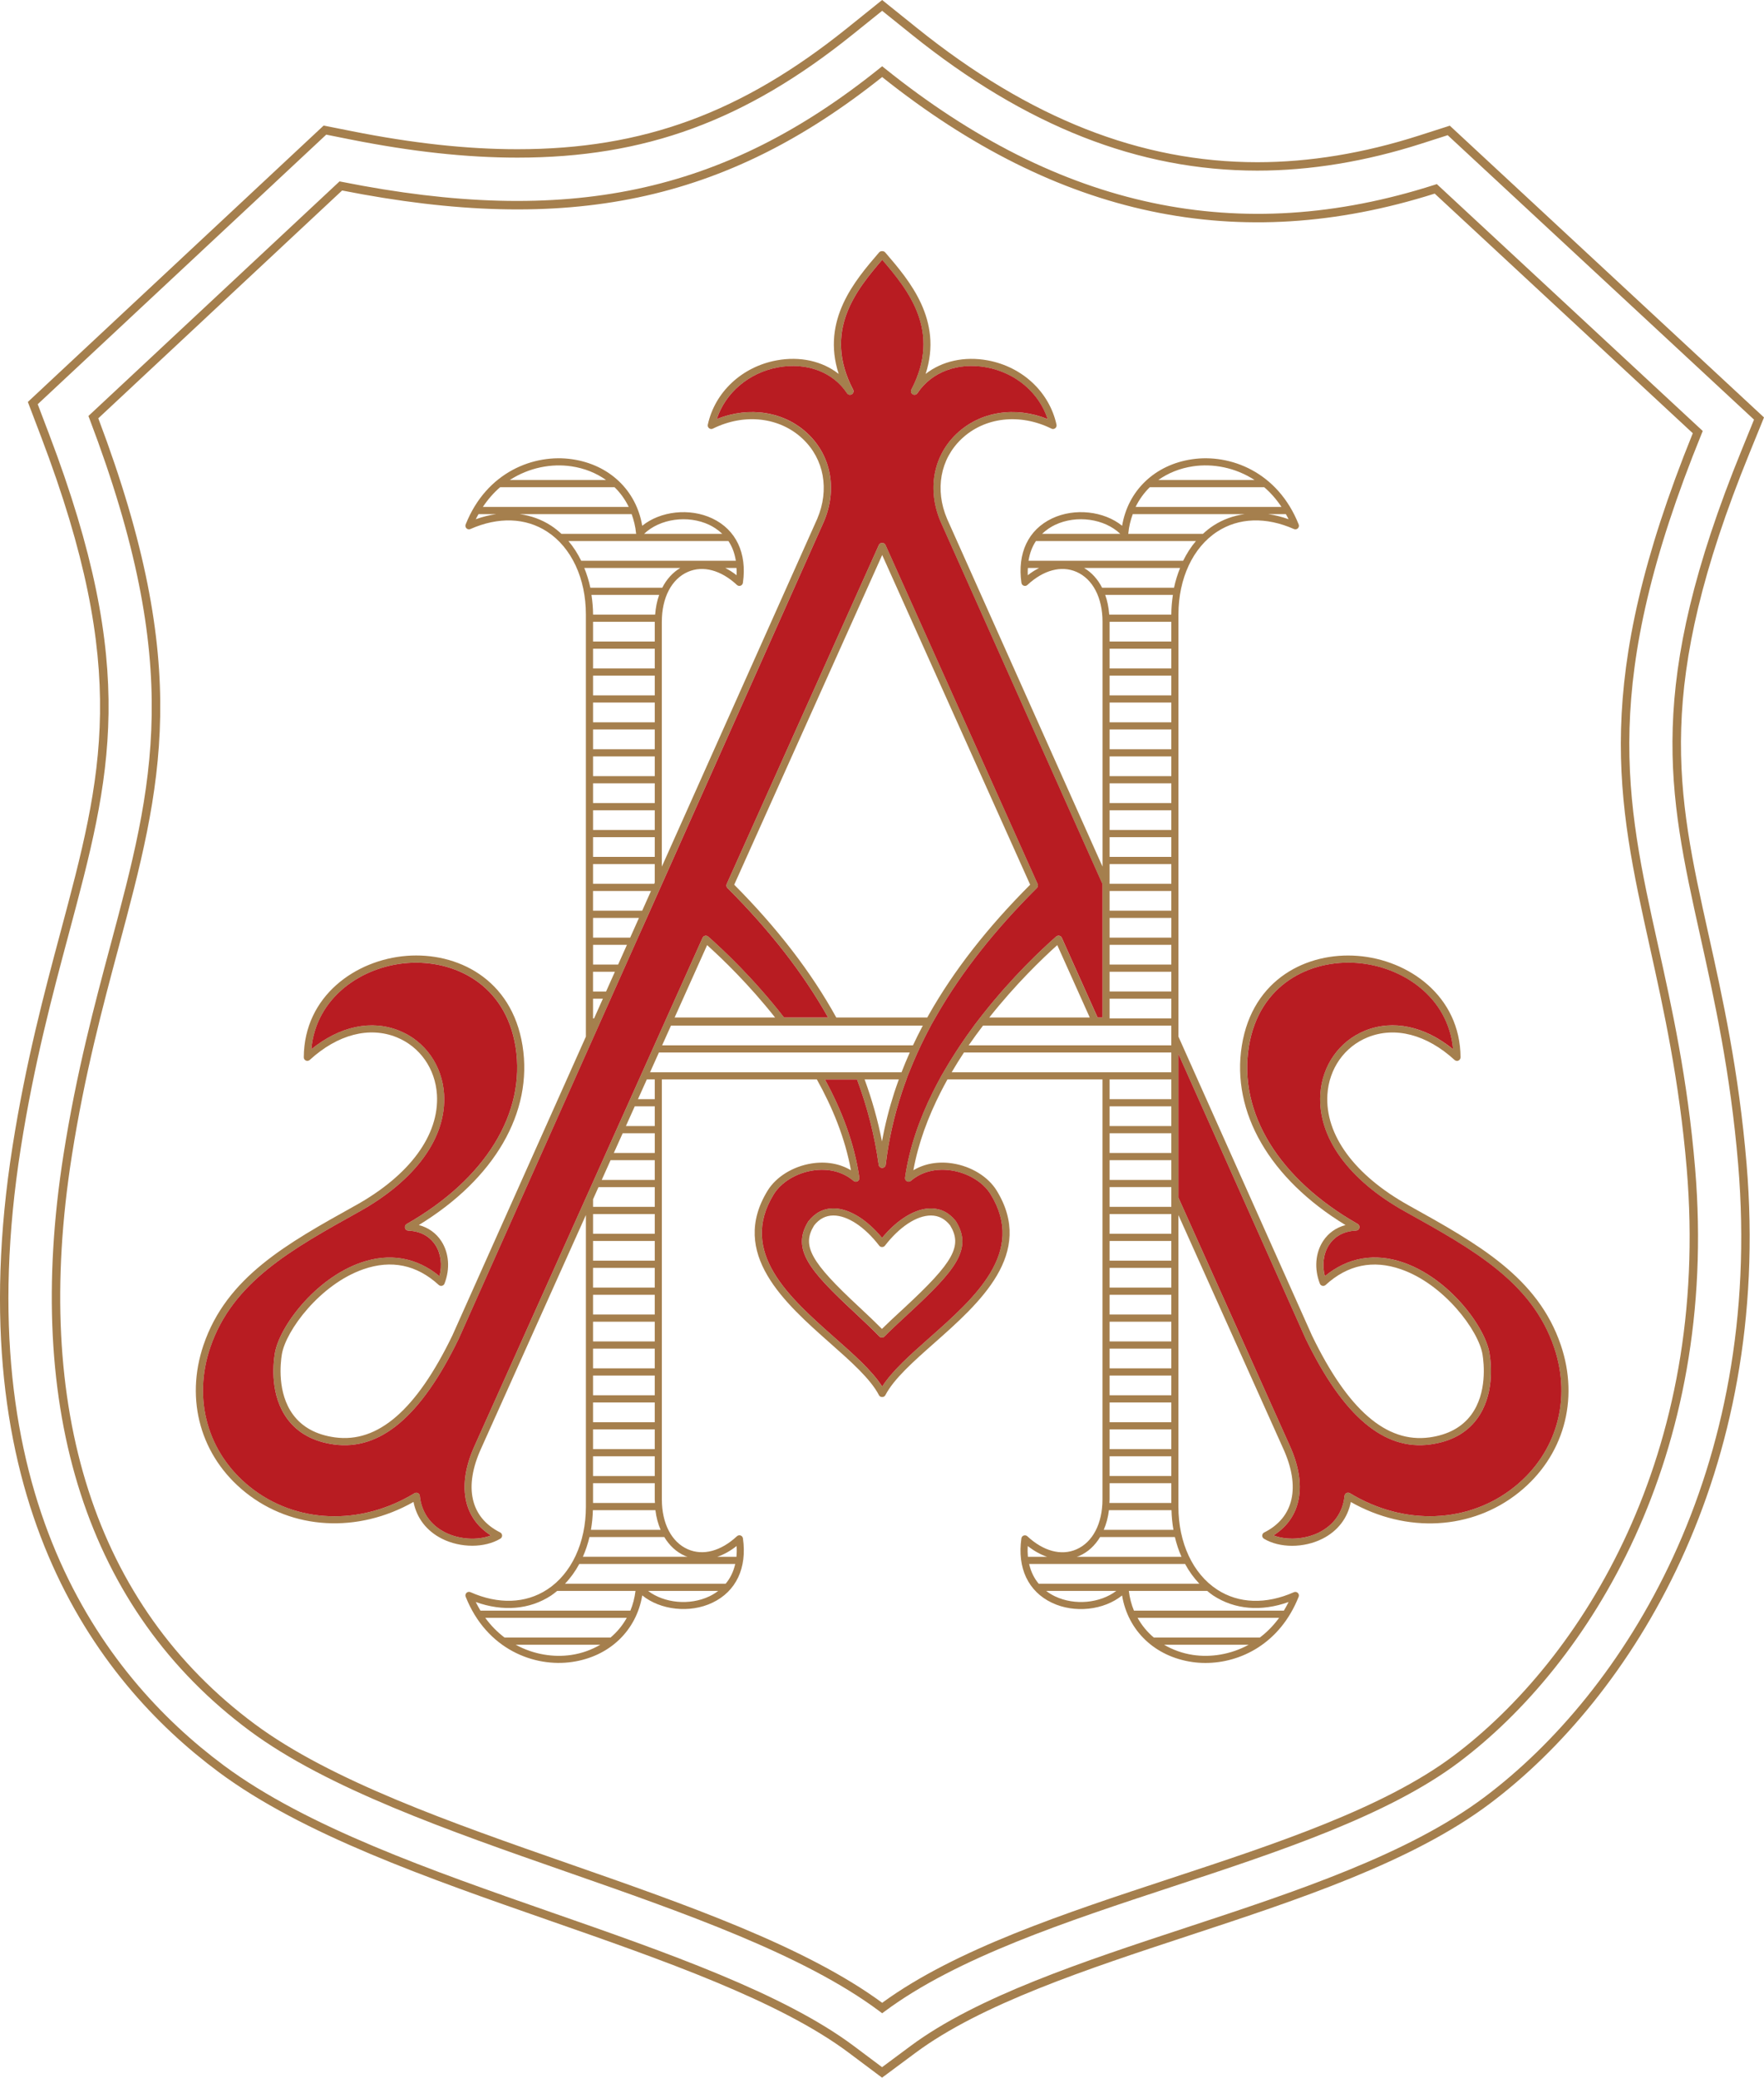 <?xml version="1.0" encoding="utf-8"?>
<!-- Generator: Adobe Illustrator 27.2.0, SVG Export Plug-In . SVG Version: 6.00 Build 0)  -->
<svg version="1.1" id="レイヤー_2" xmlns="http://www.w3.org/2000/svg" xmlns:xlink="http://www.w3.org/1999/xlink" x="0px"
	 y="0px" viewBox="0 0 103 121.274" style="enable-background:new 0 0 103 121.274;" xml:space="preserve">
<style type="text/css">
	.st0{fill:#A57F4D;}
	.st1{fill:#B81C22;}
</style>
<g>
	<g>
		<g>
			<g>
				<g>
					<g>
						<g>
							<g>
								<path class="st0" d="M91.136,78.511c-0,0-0,0-0,0
									c-1.348-3.964-4.838-5.903-8.878-8.149
									c-3.165-1.759-4.896-4.116-4.751-6.467c0.094-1.517,0.996-2.8,2.356-3.349
									c1.598-0.645,3.446-0.162,5.07,1.324
									c0.061,0.056,0.151,0.07,0.225,0.037c0.075-0.034,0.124-0.109,0.124-0.191
									c-0.021-3.587-3.04-5.694-6.011-5.921
									c-2.913-0.225-6.131,1.31-6.761,5.24
									c-0.624,3.893,1.632,7.774,6.054,10.472
									c-0.551,0.147-1.005,0.467-1.308,0.932
									c-0.455,0.695-0.525,1.626-0.189,2.488c0.025,0.064,0.08,0.111,0.147,0.127
									c0.066,0.015,0.137-0.003,0.188-0.049c1.284-1.176,2.765-1.486,4.398-0.918
									c2.519,0.873,4.536,3.574,4.765,4.977c0.082,0.504,0.278,2.246-0.658,3.514
									c-0.538,0.729-1.358,1.174-2.438,1.323
									c-2.517,0.344-4.757-1.599-6.859-5.94l-7.8-17.452V35.867
									c0-2.105,0.846-3.913,2.263-4.835c1.259-0.819,2.85-0.873,4.48-0.152
									c0.078,0.034,0.168,0.018,0.228-0.04c0.061-0.059,0.08-0.148,0.049-0.227
									c-1.225-3.083-4.009-4.133-6.227-3.806
									c-2.175,0.321-3.738,1.825-4.082,3.882
									c-1.061-0.858-2.774-1.055-4.096-0.426
									c-1.383,0.658-2.033,2.028-1.783,3.759c0.011,0.076,0.064,0.141,0.137,0.166
									c0.074,0.026,0.155,0.009,0.211-0.044c0.936-0.87,1.98-1.149,2.864-0.764
									c0.953,0.415,1.522,1.505,1.522,2.914v14.291L55.301,30.286
									c-0.725-1.701-0.401-3.49,0.844-4.668
									c1.346-1.274,3.406-1.509,5.249-0.599
									c0.072,0.036,0.157,0.027,0.22-0.023
									c0.063-0.049,0.092-0.13,0.075-0.208
									c-0.414-1.901-1.985-3.373-4.005-3.751
									c-1.375-0.256-2.683,0.041-3.636,0.788
									c1.021-3.154-0.962-5.463-2.321-7.046l-0.044-0.051
									c-0.079-0.092-0.269-0.092-0.348,0l-0.044,0.051
									c-1.359,1.583-3.342,3.892-2.321,7.046
									c-0.953-0.748-2.258-1.045-3.636-0.788
									c-2.019,0.378-3.591,1.85-4.005,3.751
									c-0.017,0.078,0.012,0.159,0.075,0.208c0.064,0.05,0.149,0.059,0.22,0.023
									c1.842-0.911,3.903-0.675,5.249,0.599c1.246,1.178,1.569,2.966,0.846,4.664
									l-8.859,19.821l-0.216,0.482v-0.482V36.294c0-1.41,0.569-2.499,1.522-2.914
									c0.884-0.384,1.928-0.106,2.864,0.764c0.057,0.053,0.137,0.07,0.211,0.044
									c0.073-0.026,0.126-0.09,0.137-0.166c0.25-1.731-0.4-3.101-1.783-3.759
									c-1.322-0.629-3.035-0.431-4.096,0.426
									c-0.344-2.058-1.907-3.562-4.082-3.882
									c-2.22-0.328-5.003,0.722-6.227,3.806
									c-0.031,0.078-0.012,0.168,0.049,0.227
									c0.061,0.059,0.151,0.074,0.228,0.04c1.63-0.721,3.222-0.667,4.48,0.152
									c1.417,0.923,2.263,2.73,2.263,4.835v14.236v10.405l-0.681,1.525
									l-7.116,15.921c-2.104,4.346-4.345,6.291-6.861,5.945
									c-1.08-0.149-1.9-0.594-2.438-1.323
									c-0.936-1.268-0.74-3.01-0.658-3.514
									c0.229-1.403,2.246-4.104,4.765-4.977c1.635-0.568,3.114-0.258,4.398,0.918
									c0.05,0.046,0.122,0.065,0.188,0.049
									c0.067-0.016,0.122-0.063,0.147-0.127
									c0.337-0.862,0.266-1.793-0.189-2.488
									c-0.304-0.465-0.757-0.785-1.309-0.932
									c4.422-2.697,6.678-6.578,6.054-10.472
									c-0.63-3.929-3.849-5.465-6.761-5.24
									c-2.971,0.228-5.99,2.335-6.011,5.921
									c-0.001,0.083,0.048,0.158,0.124,0.191c0.075,0.033,0.163,0.018,0.225-0.037
									c1.624-1.486,3.473-1.969,5.07-1.324c1.359,0.549,2.262,1.833,2.356,3.349
									c0.145,2.351-1.587,4.709-4.751,6.467c-4.04,2.246-7.53,4.185-8.879,8.149
									c-1.093,3.216-0.157,6.511,2.445,8.598
									c2.737,2.196,6.559,2.405,9.817,0.561c0.184,0.941,0.764,1.695,1.658,2.146
									c1.091,0.549,2.495,0.548,3.414-0.002c0.065-0.04,0.104-0.111,0.101-0.187
									s-0.047-0.144-0.115-0.178c-1.734-0.866-2.137-2.654-1.105-4.909
									l5.712-12.723l0.401-0.893v0.893v16.133c0,2.105-0.846,3.912-2.263,4.834
									c-1.259,0.821-2.85,0.875-4.48,0.152
									c-0.077-0.034-0.167-0.018-0.228,0.041
									c-0.061,0.059-0.08,0.148-0.049,0.226c1.225,3.084,4.011,4.134,6.227,3.806
									c2.175-0.321,3.738-1.825,4.083-3.883c1.062,0.857,2.774,1.057,4.097,0.426
									c1.382-0.657,2.032-2.027,1.782-3.758c-0.011-0.076-0.064-0.141-0.137-0.167
									c-0.073-0.025-0.154-0.008-0.211,0.044
									c-0.935,0.87-1.979,1.15-2.864,0.765
									c-0.953-0.415-1.522-1.504-1.522-2.914V71.818V63.007h0.72h8.331
									c0.913,1.637,1.65,3.428,1.989,5.301c-0.653-0.389-1.451-0.53-2.294-0.397
									c-1.088,0.17-2.072,0.776-2.568,1.582
									c-2.264,3.68,1.012,6.576,3.643,8.903c1.217,1.076,2.366,2.092,2.858,3.045
									c0.071,0.138,0.299,0.138,0.37,0c0.491-0.953,1.641-1.97,2.857-3.046
									c2.631-2.327,5.906-5.223,3.643-8.903
									c-0.496-0.806-1.48-1.412-2.568-1.582
									c-0.844-0.133-1.641,0.009-2.294,0.397
									c0.287-1.588,0.863-3.118,1.588-4.545c0.129-0.255,0.263-0.507,0.401-0.756
									h2.175h6.876v24.517c0,1.41-0.569,2.499-1.522,2.914
									c-0.884,0.386-1.928,0.106-2.864-0.765
									c-0.056-0.052-0.137-0.069-0.211-0.044
									c-0.073,0.026-0.126,0.09-0.137,0.167
									c-0.25,1.731,0.4,3.101,1.782,3.758c1.323,0.63,3.036,0.431,4.097-0.426
									c0.344,2.058,1.908,3.562,4.083,3.883c0.256,0.038,0.52,0.057,0.788,0.057
									c2.052,0,4.356-1.136,5.439-3.863c0.031-0.078,0.012-0.167-0.049-0.226
									s-0.15-0.074-0.228-0.041c-1.63,0.722-3.222,0.668-4.48-0.152
									c-1.417-0.922-2.263-2.73-2.263-4.834v-17.026l6.114,13.618
									c1.031,2.254,0.627,4.042-1.106,4.908
									c-0.068,0.034-0.112,0.102-0.115,0.178s0.036,0.147,0.101,0.187
									c0.46,0.276,1.042,0.413,1.644,0.413c0.602,0,1.225-0.137,1.77-0.411
									c0.894-0.451,1.474-1.205,1.658-2.146c3.257,1.845,7.08,1.637,9.817-0.561
									C91.293,85.022,92.23,81.727,91.136,78.511z M88.431,86.786
									c-2.675,2.146-6.448,2.292-9.61,0.372
									c-0.061-0.037-0.137-0.04-0.201-0.009
									c-0.064,0.032-0.107,0.095-0.114,0.166
									c-0.092,0.94-0.617,1.697-1.477,2.13
									c-0.828,0.416-1.889,0.476-2.671,0.177c1.634-1.029,1.991-2.961,0.944-5.251
									L68.809,69.909v-8.381l7.423,16.608c2.194,4.53,4.58,6.553,7.292,6.176
									c1.195-0.165,2.109-0.666,2.716-1.488c1.004-1.36,0.847-3.13,0.733-3.828
									c-0.251-1.537-2.338-4.366-5.039-5.303
									c-1.663-0.577-3.238-0.302-4.575,0.796
									c-0.17-0.646-0.084-1.323,0.243-1.823
									c0.235-0.36,0.7-0.797,1.579-0.834
									c0.093-0.004,0.172-0.069,0.193-0.159c0.022-0.09-0.018-0.184-0.099-0.23
									c-4.599-2.615-6.976-6.482-6.357-10.343
									c0.588-3.668,3.595-5.094,6.318-4.891c2.647,0.203,5.334,1.988,5.605,5.035
									c-1.657-1.346-3.507-1.742-5.136-1.083
									c-1.509,0.61-2.511,2.031-2.615,3.71
									c-0.155,2.518,1.654,5.017,4.964,6.857c3.966,2.204,7.39,4.107,8.687,7.919
									C91.778,81.691,90.892,84.81,88.431,86.786z M70.844,93.134
									c1.255,0.818,2.8,0.946,4.396,0.376
									c-0.086,0.176-0.178,0.342-0.275,0.503h-8.754
									c-0.149-0.358-0.248-0.744-0.299-1.152h4.574
									C70.604,92.955,70.719,93.052,70.844,93.134z M67.97,96.004h4.94
									c-1.049,0.573-2.214,0.748-3.247,0.595
									C69.034,96.506,68.47,96.294,67.97,96.004z M73.561,95.584h-6.189
									c-0.386-0.324-0.704-0.711-0.949-1.152h8.265
									C74.353,94.893,73.971,95.274,73.561,95.584z M61.602,93.178
									c-0.158-0.075-0.339-0.18-0.52-0.317h4.1
									C64.237,93.575,62.757,93.728,61.602,93.178z M60.649,92.441
									c-0.244-0.29-0.448-0.666-0.557-1.152h9.105
									c0.232,0.429,0.511,0.815,0.833,1.152H60.649z M60.012,90.242
									c0.366,0.288,0.744,0.498,1.124,0.628h-1.117
									C60.001,90.675,59.997,90.467,60.012,90.242z M63.018,90.819
									c0.508-0.221,0.916-0.605,1.216-1.101h4.367
									c0.096,0.405,0.225,0.79,0.386,1.152h-6.114
									C62.921,90.852,62.971,90.84,63.018,90.819z M54.852,63.007
									c-0.135,0.248-0.266,0.5-0.393,0.756
									c-0.773,1.559-1.369,3.235-1.616,4.976c-0.012,0.086,0.03,0.17,0.106,0.212
									c0.075,0.043,0.17,0.032,0.235-0.024
									c0.62-0.532,1.465-0.746,2.379-0.604
									c0.971,0.152,1.844,0.684,2.277,1.389c2.08,3.381-0.918,6.033-3.564,8.373
									c-1.117,0.988-2.179,1.927-2.767,2.847
									c-0.588-0.92-1.65-1.859-2.767-2.847
									c-2.646-2.34-5.645-4.992-3.564-8.373
									c0.434-0.705,1.307-1.237,2.278-1.389
									c0.914-0.142,1.759,0.072,2.379,0.604c0.066,0.056,0.161,0.067,0.235,0.024
									c0.076-0.042,0.118-0.126,0.106-0.212
									c-0.288-2.027-1.046-3.965-2.009-5.731h1.873
									c0.607,1.628,1.03,3.285,1.263,4.982c0.014,0.103,0.102,0.18,0.206,0.18
									c0.001,0,0.001,0,0.002,0c0.104-0.001,0.192-0.079,0.205-0.184
									c0.169-1.427,0.484-2.833,0.943-4.223
									c0.083-0.252,0.174-0.504,0.267-0.756l0-0
									c0.026-0.069,0.048-0.139,0.074-0.208
									c0.026-0.07,0.058-0.139,0.085-0.208c0.001-0.001,0.001-0.003,0.002-0.004
									c0.151-0.385,0.315-0.769,0.49-1.152c0.064-0.14,0.128-0.28,0.194-0.42
									c0.184-0.385,0.377-0.769,0.584-1.152c0.01-0.019,0.019-0.037,0.029-0.056
									c0.038-0.069,0.079-0.139,0.118-0.208
									c0.029-0.052,0.06-0.104,0.09-0.156
									c0.01-0.017,0.02-0.035,0.03-0.052c0.035-0.061,0.07-0.122,0.105-0.183
									c1.437-2.485,3.367-4.934,5.819-7.377c0.061-0.061,0.078-0.154,0.043-0.232
									l-8.888-19.798c-0.067-0.15-0.312-0.15-0.38,0l-8.889,19.799
									c-0.035,0.079-0.018,0.171,0.043,0.232
									c2.48,2.477,4.429,4.986,5.879,7.558h-2.573
									c-1.763-2.273-3.566-3.966-4.43-4.725
									c-0.049-0.044-0.117-0.061-0.181-0.047
									c-0.065,0.014-0.119,0.058-0.146,0.118l-1.657,3.69l-0.433,0.964
									l-0.023,0.052l-0.07,0.156l-0.093,0.208l-0.025,0.056l-0.517,1.152
									l-0.188,0.42l-0.517,1.152l-0.188,0.42l-0.517,1.152l-0.189,0.42
									l-0.517,1.151l-0.189,0.42l-0.517,1.151l-0.188,0.42l-0.517,1.152
									l-0.05,0.111l-0.139,0.309l-0.069,0.155l-0.208,0.463l-0.681,1.518
									l-5.811,12.942c-1.048,2.292-0.691,4.224,0.943,5.253
									c-0.783,0.301-1.844,0.239-2.671-0.177
									c-0.86-0.433-1.385-1.19-1.477-2.13
									c-0.007-0.071-0.05-0.133-0.114-0.166
									c-0.063-0.032-0.139-0.028-0.201,0.009
									c-3.162,1.922-6.935,1.776-9.61-0.372
									c-2.461-1.975-3.347-5.095-2.311-8.14
									c1.297-3.812,4.721-5.715,8.687-7.919c3.31-1.84,5.12-4.339,4.964-6.857
									c-0.104-1.678-1.106-3.1-2.615-3.71
									c-1.631-0.659-3.48-0.263-5.136,1.083c0.271-3.046,2.958-4.832,5.605-5.035
									c2.719-0.205,5.73,1.223,6.318,4.891
									c0.619,3.862-1.758,7.728-6.357,10.343
									c-0.081,0.046-0.121,0.14-0.099,0.23c0.022,0.09,0.101,0.155,0.193,0.159
									c0.879,0.037,1.344,0.474,1.579,0.834c0.327,0.5,0.412,1.177,0.243,1.823
									c-1.337-1.097-2.912-1.373-4.575-0.796c-2.701,0.937-4.788,3.767-5.039,5.303
									c-0.114,0.698-0.271,2.468,0.733,3.828
									c0.607,0.823,1.521,1.323,2.716,1.488
									c2.713,0.37,5.099-1.647,7.295-6.182l6.739-15.077l0.681-1.525
									l0.2-0.447l0.008-0.018l0.021-0.047l0.187-0.419l0.328-0.733l0.188-0.42
									l0.514-1.151l0.188-0.42l0.515-1.152l0.188-0.42l0.514-1.151l0.188-0.42
									l0.515-1.152l0.188-0.42l0.279-0.624l0.208-0.465l0.208-0.465l0.671-1.502
									l8.784-19.654c0.795-1.866,0.434-3.833-0.942-5.133
									c-1.375-1.3-3.42-1.616-5.312-0.852
									c0.502-1.535,1.858-2.698,3.563-3.017c1.672-0.312,3.219,0.264,4.04,1.507
									c0.06,0.092,0.183,0.12,0.279,0.065c0.095-0.056,0.13-0.178,0.078-0.276
									c-1.781-3.405,0.185-5.81,1.7-7.578
									c1.515,1.768,3.481,4.173,1.7,7.578
									c-0.051,0.098-0.017,0.22,0.078,0.276c0.096,0.055,0.219,0.027,0.279-0.065
									c0.821-1.242,2.368-1.819,4.04-1.507
									c1.705,0.319,3.061,1.482,3.563,3.017c-1.891-0.763-3.937-0.448-5.312,0.852
									c-1.375,1.3-1.736,3.267-0.94,5.136l9.454,21.153v7.788h-0.287
									l-2.09-4.655c-0.027-0.06-0.081-0.104-0.146-0.118
									c-0.063-0.013-0.132,0.004-0.182,0.047
									c-0.841,0.739-2.57,2.362-4.287,4.543
									c-0.047,0.06-0.095,0.122-0.142,0.183
									c-0.013,0.017-0.027,0.034-0.04,0.052
									c-0.04,0.052-0.081,0.103-0.121,0.156
									c-0.054,0.07-0.108,0.137-0.161,0.208
									c-0.014,0.018-0.027,0.038-0.04,0.056
									c-0.275,0.369-0.546,0.756-0.812,1.152
									c-0.093,0.138-0.184,0.279-0.276,0.42
									c-0.242,0.374-0.476,0.758-0.702,1.152c-0.001,0.001-0.002,0.003-0.002,0.004
									c-0.04,0.07-0.083,0.137-0.123,0.208
									c-0.038,0.068-0.073,0.139-0.11,0.208L54.852,63.007z M40.003,90.819
									c0.048,0.021,0.097,0.033,0.145,0.05h-6.114
									c0.16-0.362,0.289-0.747,0.386-1.152h4.367
									C39.087,90.214,39.495,90.598,40.003,90.819z M43.009,90.242
									c0.015,0.225,0.011,0.433-0.007,0.628h-1.118
									C42.265,90.74,42.644,90.53,43.009,90.242z M30.112,96.004h4.939
									c-0.5,0.29-1.064,0.502-1.693,0.595
									C32.326,96.752,31.161,96.576,30.112,96.004z M28.334,94.432h8.264
									c-0.245,0.441-0.564,0.828-0.949,1.152H29.461
									C29.05,95.274,28.668,94.893,28.334,94.432z M27.78,93.51
									c1.595,0.57,3.141,0.442,4.396-0.376c0.126-0.082,0.24-0.179,0.357-0.273
									h4.574c-0.051,0.408-0.15,0.794-0.299,1.152h-8.754
									C27.959,93.852,27.866,93.686,27.78,93.51z M33.824,91.289h9.105
									c-0.109,0.486-0.314,0.862-0.557,1.152h-9.381
									C33.313,92.105,33.592,91.719,33.824,91.289z M41.939,92.861
									c-0.181,0.137-0.361,0.242-0.52,0.317
									c-1.156,0.549-2.636,0.397-3.58-0.317H41.939z M34.618,88.148h3.652
									c0.05,0.421,0.155,0.804,0.303,1.15h-4.069
									C34.569,88.927,34.609,88.543,34.618,88.148z M34.628,87.728v-1.152h3.603
									v0.948c0,0.07,0.008,0.135,0.011,0.204H34.628z M34.628,85.005h3.603v1.152
									h-3.603V85.005z M34.628,83.433h3.603v1.152h-3.603V83.433z M34.628,81.862
									h3.603v1.152h-3.603V81.862z M34.628,80.29h3.603v1.152h-3.603V80.29z
									 M34.628,78.719h3.603v1.152h-3.603V78.719z M34.628,77.149h3.603v1.15
									h-3.603V77.149z M34.628,75.577h3.603v1.152h-3.603V75.577z M34.628,74.006
									h3.603v1.152h-3.603V74.006z M38.232,73.586h-3.603v-1.151h3.603V73.586z
									 M38.232,72.015h-3.603V71.818v-0.955h3.603v0.955V72.015z M38.232,70.443
									h-3.603v-0.444l0.318-0.707h3.285V70.443z M38.232,68.872h-3.097l0.517-1.152
									h2.58V68.872z M38.232,67.3h-2.391l0.517-1.151h1.875V67.3z M38.232,65.729
									h-1.686l0.517-1.151h1.169V65.729z M38.232,64.159h-0.981l0.517-1.152h0.464
									V64.159z M54.144,59.392h-2.149h-3.164c-1.459-2.642-3.436-5.214-5.96-7.751
									l8.64-19.245l8.64,19.244c-2.499,2.503-4.459,5.016-5.906,7.57
									C54.21,59.271,54.177,59.332,54.144,59.392z M39.391,59.392l1.897-4.225
									c0.877,0.786,2.426,2.276,3.97,4.225H39.391z M39.367,59.864h6.255h0.258
									h0.264h2.471h0.243h0.232h2.904h1.889
									c-0.203,0.383-0.394,0.767-0.574,1.152h-1.315h-2.335h-0.226H49.197h-2.241
									h-0.256h-0.239h-7.094H38.662l0.517-1.152H39.367z M39.367,61.436h7.37h0.245
									h0.25h2.16h0.234h0.223h2.146h1.126c-0.171,0.383-0.332,0.767-0.48,1.152
									h-0.646h-1.665h-0.223h-0.224h-1.949h-0.242h-0.237h-8.087h-1.411l0.517-1.152
									H39.367z M51.994,63.007h0.489c-0.091,0.251-0.181,0.503-0.263,0.756
									c-0.306,0.946-0.547,1.9-0.721,2.863
									c-0.239-1.225-0.579-2.43-1.014-3.619H51.994z M33.19,31.581h9.342
									c0.204,0.3,0.36,0.682,0.434,1.152h-9.029
									C33.73,32.31,33.481,31.922,33.19,31.581z M32.177,30.683
									c-0.559-0.364-1.178-0.583-1.831-0.673h6.536
									c0.127,0.355,0.223,0.727,0.258,1.126c0.001,0.009,0.008,0.016,0.01,0.025
									h-4.367C32.591,30.986,32.392,30.823,32.177,30.683z M27.78,30.308
									c0.05-0.103,0.105-0.2,0.16-0.298h1.035
									C28.582,30.065,28.183,30.164,27.78,30.308z M29.202,28.439h6.683
									c0.34,0.332,0.618,0.718,0.827,1.151h-8.518
									C28.493,29.141,28.832,28.757,29.202,28.439z M33.358,27.218
									c0.773,0.114,1.458,0.394,2.029,0.8h-5.619
									C30.902,27.284,32.211,27.049,33.358,27.218z M41.419,30.638
									c0.228,0.109,0.501,0.279,0.756,0.523h-4.566
									C38.526,30.278,40.162,30.041,41.419,30.638z M43.009,33.576
									c-0.215-0.17-0.436-0.308-0.658-0.423h0.653
									C43.01,33.291,43.019,33.425,43.009,33.576z M39.72,33.153
									c-0.442,0.264-0.798,0.656-1.05,1.152h-4.2
									c-0.084-0.405-0.206-0.787-0.353-1.152H39.72z M34.628,58.293h0.574
									l-0.514,1.151h-0.06V58.293z M34.628,56.722h1.276l-0.515,1.152h-0.762V56.722z
									 M34.628,55.151h1.979l-0.514,1.151h-1.464V55.151z M34.628,53.579h2.681
									L36.795,54.731h-2.166V53.579z M34.628,52.008h3.383l-0.515,1.152h-2.869V52.008z
									 M38.199,51.588h-3.571v-1.152h3.603v1.08L38.199,51.588z M34.536,34.724
									h3.952c-0.125,0.349-0.201,0.736-0.234,1.151h-3.625v-0.008
									C34.628,35.474,34.591,35.095,34.536,34.724z M38.232,50.017h-3.603v-1.152
									h3.603V50.017z M38.232,48.445h-3.603v-1.151h3.603V48.445z M38.232,46.874
									h-3.603v-1.152h3.603V46.874z M38.232,45.303h-3.603v-1.151h3.603V45.303z
									 M38.232,43.732h-3.603v-1.152h3.603V43.732z M38.232,42.161h-3.603v-1.152
									h3.603V42.161z M38.232,40.589h-3.603v-1.152h3.603V40.589z M38.232,39.018
									h-3.603v-1.152h3.603V39.018z M38.232,37.446h-3.603v-1.151h3.603V37.446z
									 M63.301,33.153h5.604c-0.147,0.365-0.269,0.746-0.353,1.152H64.351
									C64.099,33.809,63.743,33.417,63.301,33.153z M60.012,33.576
									c-0.01-0.152-0.001-0.286,0.005-0.423h0.654
									C60.448,33.268,60.228,33.406,60.012,33.576z M60.489,31.581h9.342
									c-0.291,0.341-0.54,0.729-0.747,1.152h-9.029
									C60.129,32.264,60.285,31.881,60.489,31.581z M61.603,30.638
									c1.257-0.598,2.892-0.36,3.81,0.523H60.847
									C61.102,30.917,61.374,30.747,61.603,30.638z M65.883,31.136
									c0.034-0.399,0.131-0.771,0.258-1.126h6.535
									c-0.653,0.09-1.271,0.309-1.831,0.673
									c-0.215,0.14-0.415,0.303-0.605,0.478H65.873
									C65.875,31.152,65.882,31.145,65.883,31.136z M67.136,28.439h6.683
									c0.37,0.318,0.709,0.702,1.007,1.151h-8.518
									C66.518,29.157,66.797,28.771,67.136,28.439z M69.663,27.218
									c1.147-0.17,2.457,0.064,3.59,0.8h-5.619
									C68.205,27.613,68.89,27.332,69.663,27.218z M75.241,30.307
									c-0.402-0.143-0.8-0.242-1.192-0.297h1.032
									C75.136,30.108,75.191,30.204,75.241,30.307z M64.779,87.728
									c0.003-0.069,0.011-0.134,0.011-0.204v-0.948h3.603v1.152H64.779z
									 M64.79,52.535v-0.51v-0.017h0.22h3.383v1.152h-2.868h-0.228h-0.228H64.79
									V52.535z M68.393,36.295v1.151H64.79v-1.151H68.393z M68.393,48.445H64.79
									v-1.151h3.603V48.445z M68.393,46.874H64.79v-1.152h3.603V46.874z
									 M68.393,45.303H64.79v-1.151h3.603V45.303z M68.393,43.732H64.79v-1.152
									h3.603V43.732z M68.393,42.161H64.79v-1.152h3.603V42.161z M68.393,40.589H64.79
									v-1.152h3.603V40.589z M68.393,39.018H64.79v-1.152h3.603V39.018z
									 M64.79,48.865h3.603v1.152H64.79V48.865z M68.393,59.444h-0.06h-0.228
									h-0.228H64.79V58.293h2.573h0.228h0.228h0.574V59.444z M68.393,67.3h-0.755
									h-0.228H67.182h-2.392v-1.151h1.875h0.228h0.228h1.272V67.3z M68.393,65.729
									h-1.461h-0.228h-0.228H64.79v-1.151h1.17h0.228h0.228h1.977V65.729z
									 M68.393,64.159h-2.166h-0.228h-0.228H64.79v-1.152h0.464h0.228h0.228h2.683
									V64.159z M68.393,62.587h-2.871h-0.228h-0.228h-7.567h-1.931
									c0.231-0.394,0.471-0.778,0.717-1.152h1.213h7.05h0.228h0.228h3.388
									V62.587z M68.393,60.087v0.51v0.419h-3.577h-0.228h-0.228h-6.862h-0.937
									c0.275-0.399,0.556-0.781,0.838-1.152h0.099h6.345h0.228h0.228h3.766h0.228
									h0.1V60.087z M57.764,59.392c1.544-1.949,3.093-3.439,3.97-4.226
									l1.897,4.226H57.764z M68.393,57.873h-0.762h-0.228H67.176h-2.386v-1.152h1.871
									h0.228h0.228h1.276V57.873z M68.393,56.302h-1.464H66.701h-0.228H64.79v-1.151
									h1.169h0.228h0.228h1.978V56.302z M68.393,54.731h-2.166h-0.228h-0.228H64.79
									v-1.152h0.467h0.228h0.228h2.681V54.731z M68.393,86.156H64.79v-1.152h3.603
									V86.156z M68.393,84.585H64.79V83.433h3.603V84.585z M68.393,83.014H64.79
									v-1.152h3.603V83.014z M68.393,81.442H64.79v-1.152h3.603V81.442z
									 M68.393,79.871H64.79v-1.152h3.603V79.871z M68.393,78.299H64.79v-1.15
									h3.603V78.299z M68.393,76.729H64.79v-1.152h3.603V76.729z M68.393,75.157
									H64.79v-1.152h3.603V75.157z M68.393,73.586H64.79v-1.151h3.603V73.586z
									 M68.393,72.015H64.79v-1.152h3.603V72.015z M64.79,67.72h2.58h0.228h0.228
									h0.567v1.152h-0.05h-0.228h-0.228H64.79V67.72z M68.485,34.724
									c-0.055,0.371-0.092,0.75-0.092,1.143v0.008h-3.625
									c-0.033-0.415-0.109-0.802-0.234-1.151H68.485z M64.79,50.436h3.603v1.152
									H64.822h-0.032V51.516V50.436z M64.751,88.148h3.652
									c0.01,0.396,0.049,0.779,0.114,1.15h-4.069
									C64.596,88.952,64.701,88.568,64.751,88.148z M68.393,69.998v0.445H64.79
									v-1.152h3.286h0.228h0.089v0.199V69.998z"/>
								<path class="st0" d="M51.506,72.254c-0.893-1.08-1.941-1.718-2.838-1.721
									c-0.002,0-0.003,0-0.005,0c-0.573,0-1.076,0.257-1.468,0.763
									c-0.994,1.616,0.058,2.858,2.694,5.304
									c0.614,0.571,1.092,1.032,1.46,1.41
									c0.039,0.04,0.093,0.063,0.149,0.063s0.11-0.023,0.149-0.063
									c0.354-0.363,0.789-0.766,1.21-1.155l0.275-0.255
									c2.636-2.448,3.688-3.689,2.694-5.305
									c-0.004-0.006-0.009-0.013-0.013-0.019
									c-0.38-0.488-0.867-0.74-1.463-0.744
									C53.449,70.536,52.399,71.174,51.506,72.254z M54.351,70.949
									c0.001,0,0.003,0,0.004,0c0.444,0,0.822,0.193,1.122,0.575
									c0.73,1.196,0.21,2.137-2.629,4.772l-0.275,0.254
									c-0.368,0.34-0.746,0.69-1.076,1.019
									c-0.35-0.353-0.786-0.772-1.327-1.274
									c-2.847-2.642-3.362-3.581-2.636-4.763
									c0.302-0.388,0.681-0.584,1.127-0.584c0.001,0,0.003,0,0.004,0
									c0.826,0.002,1.826,0.662,2.675,1.765c0.078,0.102,0.251,0.102,0.33,0
									C52.519,71.611,53.521,70.952,54.351,70.949z"/>
							</g>
						</g>
					</g>
				</g>
			</g>
			<path class="st0" d="M51.503,121.274l-1.947-1.458
				c-4.048-3.033-10.885-5.417-17.497-7.722c-7.074-2.467-14.389-5.018-19.281-8.651
				C5.508,98.046-2.483,87.329,0.731,66.92c0.78-4.952,1.857-8.977,2.807-12.529
				c2.449-9.153,4.067-15.2-1.134-28.884l-0.778-2.046L18.898,7.329l1.639,0.326
				c3.566,0.71,6.731,1.055,9.674,1.055c7.331,0,13.089-2.114,19.256-7.069L51.508,0
				l2.042,1.641c6.555,5.267,13.054,7.827,19.867,7.827
				c3.041,0,6.211-0.522,9.423-1.55l1.815-0.582l0.105,0.098L103,24.366
				l-0.849,2.086c-5.581,13.708-4.247,19.725-2.399,28.053
				c0.831,3.745,1.773,7.989,2.23,13.429
				c1.518,18.088-6.749,31.151-14.992,37.345
				c-4.542,3.412-11.158,5.59-17.556,7.697
				c-5.97,1.965-12.142,3.997-15.977,6.847L51.503,121.274z M49.851,119.423
				l1.653,1.238l1.658-1.232c3.899-2.898,10.11-4.942,16.117-6.92
				c6.361-2.094,12.937-4.259,17.415-7.622
				c8.138-6.115,16.3-19.023,14.798-36.912
				c-0.454-5.407-1.392-9.634-2.22-13.363c-1.866-8.416-3.215-14.496,2.424-28.346
				l0.721-1.772L84.531,7.892l-1.542,0.494c-3.26,1.044-6.481,1.573-9.572,1.573
				c-6.929,0-13.528-2.596-20.174-7.935l-1.734-1.394l-1.734,1.394
				c-6.261,5.031-12.112,7.177-19.563,7.177c-2.976,0-6.171-0.348-9.77-1.064
				l-1.393-0.278L2.202,23.594l0.661,1.739C8.121,39.164,6.486,45.272,4.013,54.518
				c-0.947,3.54-2.021,7.552-2.797,12.479
				c-3.175,20.166,4.694,30.736,11.854,36.053
				c4.833,3.588,12.112,6.127,19.15,8.582
				C38.868,113.949,45.742,116.346,49.851,119.423z"/>
			<path class="st0" d="M51.51,117.514l-0.147-0.11
				c-4.419-3.31-11.482-5.774-18.312-8.156c-6.86-2.393-13.954-4.867-18.477-8.225
				C5.108,93.995,1.351,82.364,3.709,67.388c0.754-4.79,1.81-8.736,2.742-12.218
				c2.507-9.371,4.319-16.141-1.229-30.734l-0.059-0.154l14.663-13.694l0.123,0.024
				c13.188,2.626,22.288,0.706,31.406-6.621l0.154-0.123l0.154,0.123
				c10.225,8.216,20.724,10.442,32.097,6.799l0.137-0.044l0.105,0.098l15.422,14.314
				L99.359,25.315c-5.936,14.579-4.442,21.315-2.55,29.844
				c0.81,3.653,1.729,7.794,2.168,13.028c1.416,16.864-6.2,28.973-13.799,34.682
				c-4.145,3.114-10.522,5.214-16.689,7.244c-6.198,2.04-12.606,4.15-16.832,7.292
				L51.51,117.514z M5.739,24.416c5.533,14.635,3.708,21.454,1.186,30.881
				c-0.929,3.47-1.981,7.403-2.731,12.168
				C1.866,82.248,5.557,93.716,14.867,100.629
				c4.463,3.314,11.521,5.775,18.346,8.156c6.791,2.369,13.811,4.817,18.298,8.118
				c4.29-3.129,10.661-5.226,16.825-7.256c6.129-2.018,12.467-4.104,16.548-7.17
				c7.494-5.63,15.004-17.584,13.605-34.249
				c-0.437-5.201-1.352-9.324-2.158-12.962c-1.903-8.581-3.409-15.365,2.511-29.978
				L83.772,11.301c-11.432,3.618-21.989,1.39-32.264-6.804
				c-9.165,7.306-18.325,9.227-31.532,6.622L5.739,24.416z"/>
		</g>
	</g>
	<g>
		<path class="st1" d="M79.276,71.442c0.081,0.046,0.121,0.14,0.099,0.23
			c-0.022,0.09-0.101,0.155-0.193,0.159c-0.879,0.037-1.344,0.473-1.579,0.834
			c-0.327,0.5-0.413,1.177-0.243,1.823c1.337-1.097,2.912-1.373,4.575-0.796
			c2.701,0.937,4.788,3.767,5.039,5.303c0.114,0.698,0.271,2.468-0.733,3.828
			c-0.607,0.823-1.521,1.323-2.716,1.488c-2.712,0.377-5.098-1.646-7.292-6.176
			l-7.423-16.608v8.381l6.493,14.462c1.047,2.29,0.69,4.222-0.944,5.251
			c0.782,0.299,1.844,0.239,2.671-0.177c0.86-0.433,1.385-1.19,1.477-2.13
			c0.007-0.071,0.05-0.133,0.114-0.166c0.064-0.032,0.14-0.028,0.201,0.009
			c3.162,1.92,6.934,1.775,9.61-0.372c2.461-1.975,3.347-5.095,2.311-8.14
			c-1.296-3.812-4.721-5.715-8.687-7.919c-3.31-1.84-5.12-4.339-4.964-6.857
			c0.104-1.678,1.106-3.1,2.615-3.71c1.629-0.659,3.48-0.263,5.136,1.083
			c-0.271-3.046-2.958-4.832-5.605-5.035c-2.723-0.203-5.73,1.223-6.318,4.891
			C72.3,64.96,74.677,68.827,79.276,71.442z"/>
		<path class="st1" d="M51.511,80.931c0.588-0.92,1.65-1.859,2.767-2.847
			c2.646-2.34,5.644-4.992,3.564-8.373c-0.434-0.705-1.307-1.237-2.277-1.389
			c-0.914-0.142-1.759,0.072-2.379,0.604c-0.066,0.056-0.16,0.067-0.235,0.024
			c-0.076-0.042-0.118-0.126-0.106-0.212c0.247-1.741,0.843-3.417,1.616-4.976
			c0.126-0.255,0.257-0.507,0.393-0.756l0-0
			c0.037-0.069,0.072-0.139,0.11-0.208c0.04-0.071,0.083-0.138,0.123-0.208
			c0.001-0.001,0.002-0.003,0.002-0.004c0.225-0.394,0.46-0.777,0.702-1.152
			c0.091-0.141,0.183-0.282,0.276-0.42c0.266-0.396,0.537-0.782,0.812-1.152
			c0.013-0.018,0.027-0.038,0.04-0.056c0.054-0.072,0.107-0.138,0.161-0.208
			c0.04-0.053,0.081-0.103,0.121-0.156c0.013-0.017,0.027-0.035,0.04-0.052
			c0.047-0.061,0.095-0.122,0.142-0.183c1.717-2.181,3.447-3.804,4.287-4.543
			c0.05-0.043,0.118-0.06,0.182-0.047c0.065,0.014,0.119,0.058,0.146,0.118
			l2.09,4.655h0.287v-7.788l-9.454-21.153c-0.796-1.869-0.435-3.836,0.94-5.136
			c1.375-1.3,3.421-1.615,5.312-0.852c-0.502-1.535-1.858-2.698-3.563-3.017
			c-1.672-0.312-3.219,0.265-4.04,1.507c-0.061,0.092-0.183,0.12-0.279,0.065
			c-0.095-0.056-0.13-0.178-0.078-0.276c1.781-3.405-0.185-5.81-1.7-7.578
			c-1.516,1.768-3.481,4.173-1.7,7.578c0.051,0.098,0.017,0.22-0.078,0.276
			c-0.097,0.055-0.219,0.027-0.279-0.065c-0.821-1.242-2.368-1.818-4.04-1.507
			c-1.705,0.319-3.061,1.482-3.563,3.017c1.892-0.764,3.937-0.448,5.312,0.852
			c1.375,1.3,1.736,3.267,0.942,5.133l-8.784,19.654l-0.671,1.502l-0.208,0.465
			l-0.208,0.465l-0.279,0.624l-0.188,0.42L37.25,54.731l-0.188,0.42l-0.514,1.151
			l-0.188,0.42l-0.515,1.152l-0.188,0.42l-0.514,1.151l-0.188,0.42l-0.328,0.733
			l-0.187,0.419l-0.021,0.047l-0.008,0.018l-0.2,0.447l-0.681,1.525l-6.739,15.077
			c-2.196,4.535-4.582,6.552-7.295,6.182c-1.195-0.165-2.109-0.666-2.716-1.488
			c-1.004-1.36-0.847-3.13-0.733-3.828c0.251-1.537,2.338-4.366,5.039-5.303
			c1.662-0.577,3.238-0.302,4.575,0.796c0.17-0.646,0.084-1.323-0.243-1.823
			c-0.235-0.36-0.7-0.797-1.579-0.834c-0.093-0.004-0.172-0.069-0.193-0.159
			c-0.022-0.09,0.018-0.184,0.099-0.23c4.599-2.615,6.976-6.481,6.357-10.343
			c-0.588-3.668-3.599-5.096-6.318-4.891c-2.647,0.203-5.334,1.988-5.605,5.035
			c1.656-1.346,3.506-1.742,5.136-1.083c1.509,0.61,2.511,2.031,2.615,3.71
			c0.155,2.518-1.654,5.017-4.964,6.857c-3.966,2.204-7.39,4.107-8.687,7.919
			c-1.036,3.046-0.15,6.165,2.311,8.14c2.675,2.148,6.448,2.293,9.61,0.372
			c0.062-0.037,0.138-0.04,0.201-0.009c0.064,0.032,0.107,0.095,0.114,0.166
			c0.092,0.94,0.617,1.697,1.477,2.13c0.828,0.416,1.888,0.478,2.671,0.177
			c-1.634-1.029-1.991-2.961-0.943-5.253l5.811-12.942l0.681-1.518l0.208-0.463
			l0.069-0.155l0.139-0.309l0.05-0.111l0.517-1.152l0.188-0.42l0.517-1.151
			l0.189-0.42l0.517-1.151l0.189-0.42l0.517-1.152l0.188-0.42l0.517-1.152
			l0.188-0.42l0.517-1.152l0.025-0.056l0.093-0.208l0.07-0.156l0.023-0.052
			l0.433-0.964l1.657-3.69c0.027-0.06,0.081-0.104,0.146-0.118
			c0.064-0.014,0.132,0.004,0.181,0.047c0.864,0.759,2.667,2.452,4.43,4.725
			h2.573c-1.449-2.573-3.399-5.081-5.879-7.558
			c-0.061-0.061-0.078-0.154-0.043-0.232l8.889-19.799
			c0.067-0.15,0.312-0.15,0.38,0l8.888,19.798
			c0.035,0.079,0.018,0.171-0.043,0.232c-2.452,2.442-4.382,4.891-5.819,7.377
			c-0.035,0.061-0.07,0.122-0.105,0.183c-0.01,0.017-0.02,0.035-0.03,0.052
			c-0.029,0.052-0.061,0.104-0.09,0.156c-0.039,0.069-0.08,0.139-0.118,0.208
			c-0.01,0.019-0.019,0.037-0.029,0.056c-0.207,0.383-0.4,0.767-0.584,1.152
			c-0.067,0.14-0.131,0.28-0.194,0.42c-0.174,0.383-0.338,0.767-0.49,1.152
			c-0.001,0.001-0.001,0.003-0.002,0.004c-0.027,0.069-0.058,0.139-0.085,0.208
			c-0.026,0.069-0.048,0.138-0.074,0.208L52.927,63.007
			c-0.093,0.251-0.184,0.503-0.267,0.756c-0.459,1.39-0.774,2.795-0.943,4.223
			c-0.013,0.104-0.1,0.183-0.205,0.184c-0.001,0-0.001,0-0.002,0
			c-0.104,0-0.192-0.076-0.206-0.18c-0.233-1.697-0.656-3.354-1.263-4.982h-1.873
			c0.963,1.767,1.721,3.705,2.009,5.731c0.012,0.086-0.03,0.17-0.106,0.212
			c-0.075,0.043-0.169,0.032-0.235-0.024c-0.62-0.532-1.465-0.746-2.379-0.604
			c-0.971,0.152-1.844,0.684-2.278,1.389c-2.08,3.381,0.919,6.033,3.564,8.373
			C49.861,79.072,50.923,80.011,51.511,80.931z M47.194,71.296
			c0.392-0.506,0.895-0.763,1.468-0.763c0.002,0,0.003,0,0.005,0
			c0.898,0.002,1.945,0.641,2.838,1.721c0.893-1.08,1.943-1.718,2.843-1.721
			c0.596,0.004,1.082,0.256,1.463,0.744c0.005,0.006,0.009,0.013,0.013,0.019
			c0.994,1.616-0.057,2.857-2.694,5.305l-0.275,0.255
			c-0.421,0.389-0.856,0.792-1.21,1.155c-0.039,0.04-0.093,0.063-0.149,0.063
			s-0.11-0.023-0.149-0.063c-0.368-0.378-0.846-0.839-1.46-1.41
			C47.252,74.154,46.2,72.912,47.194,71.296z"/>
	</g>
</g>
</svg>